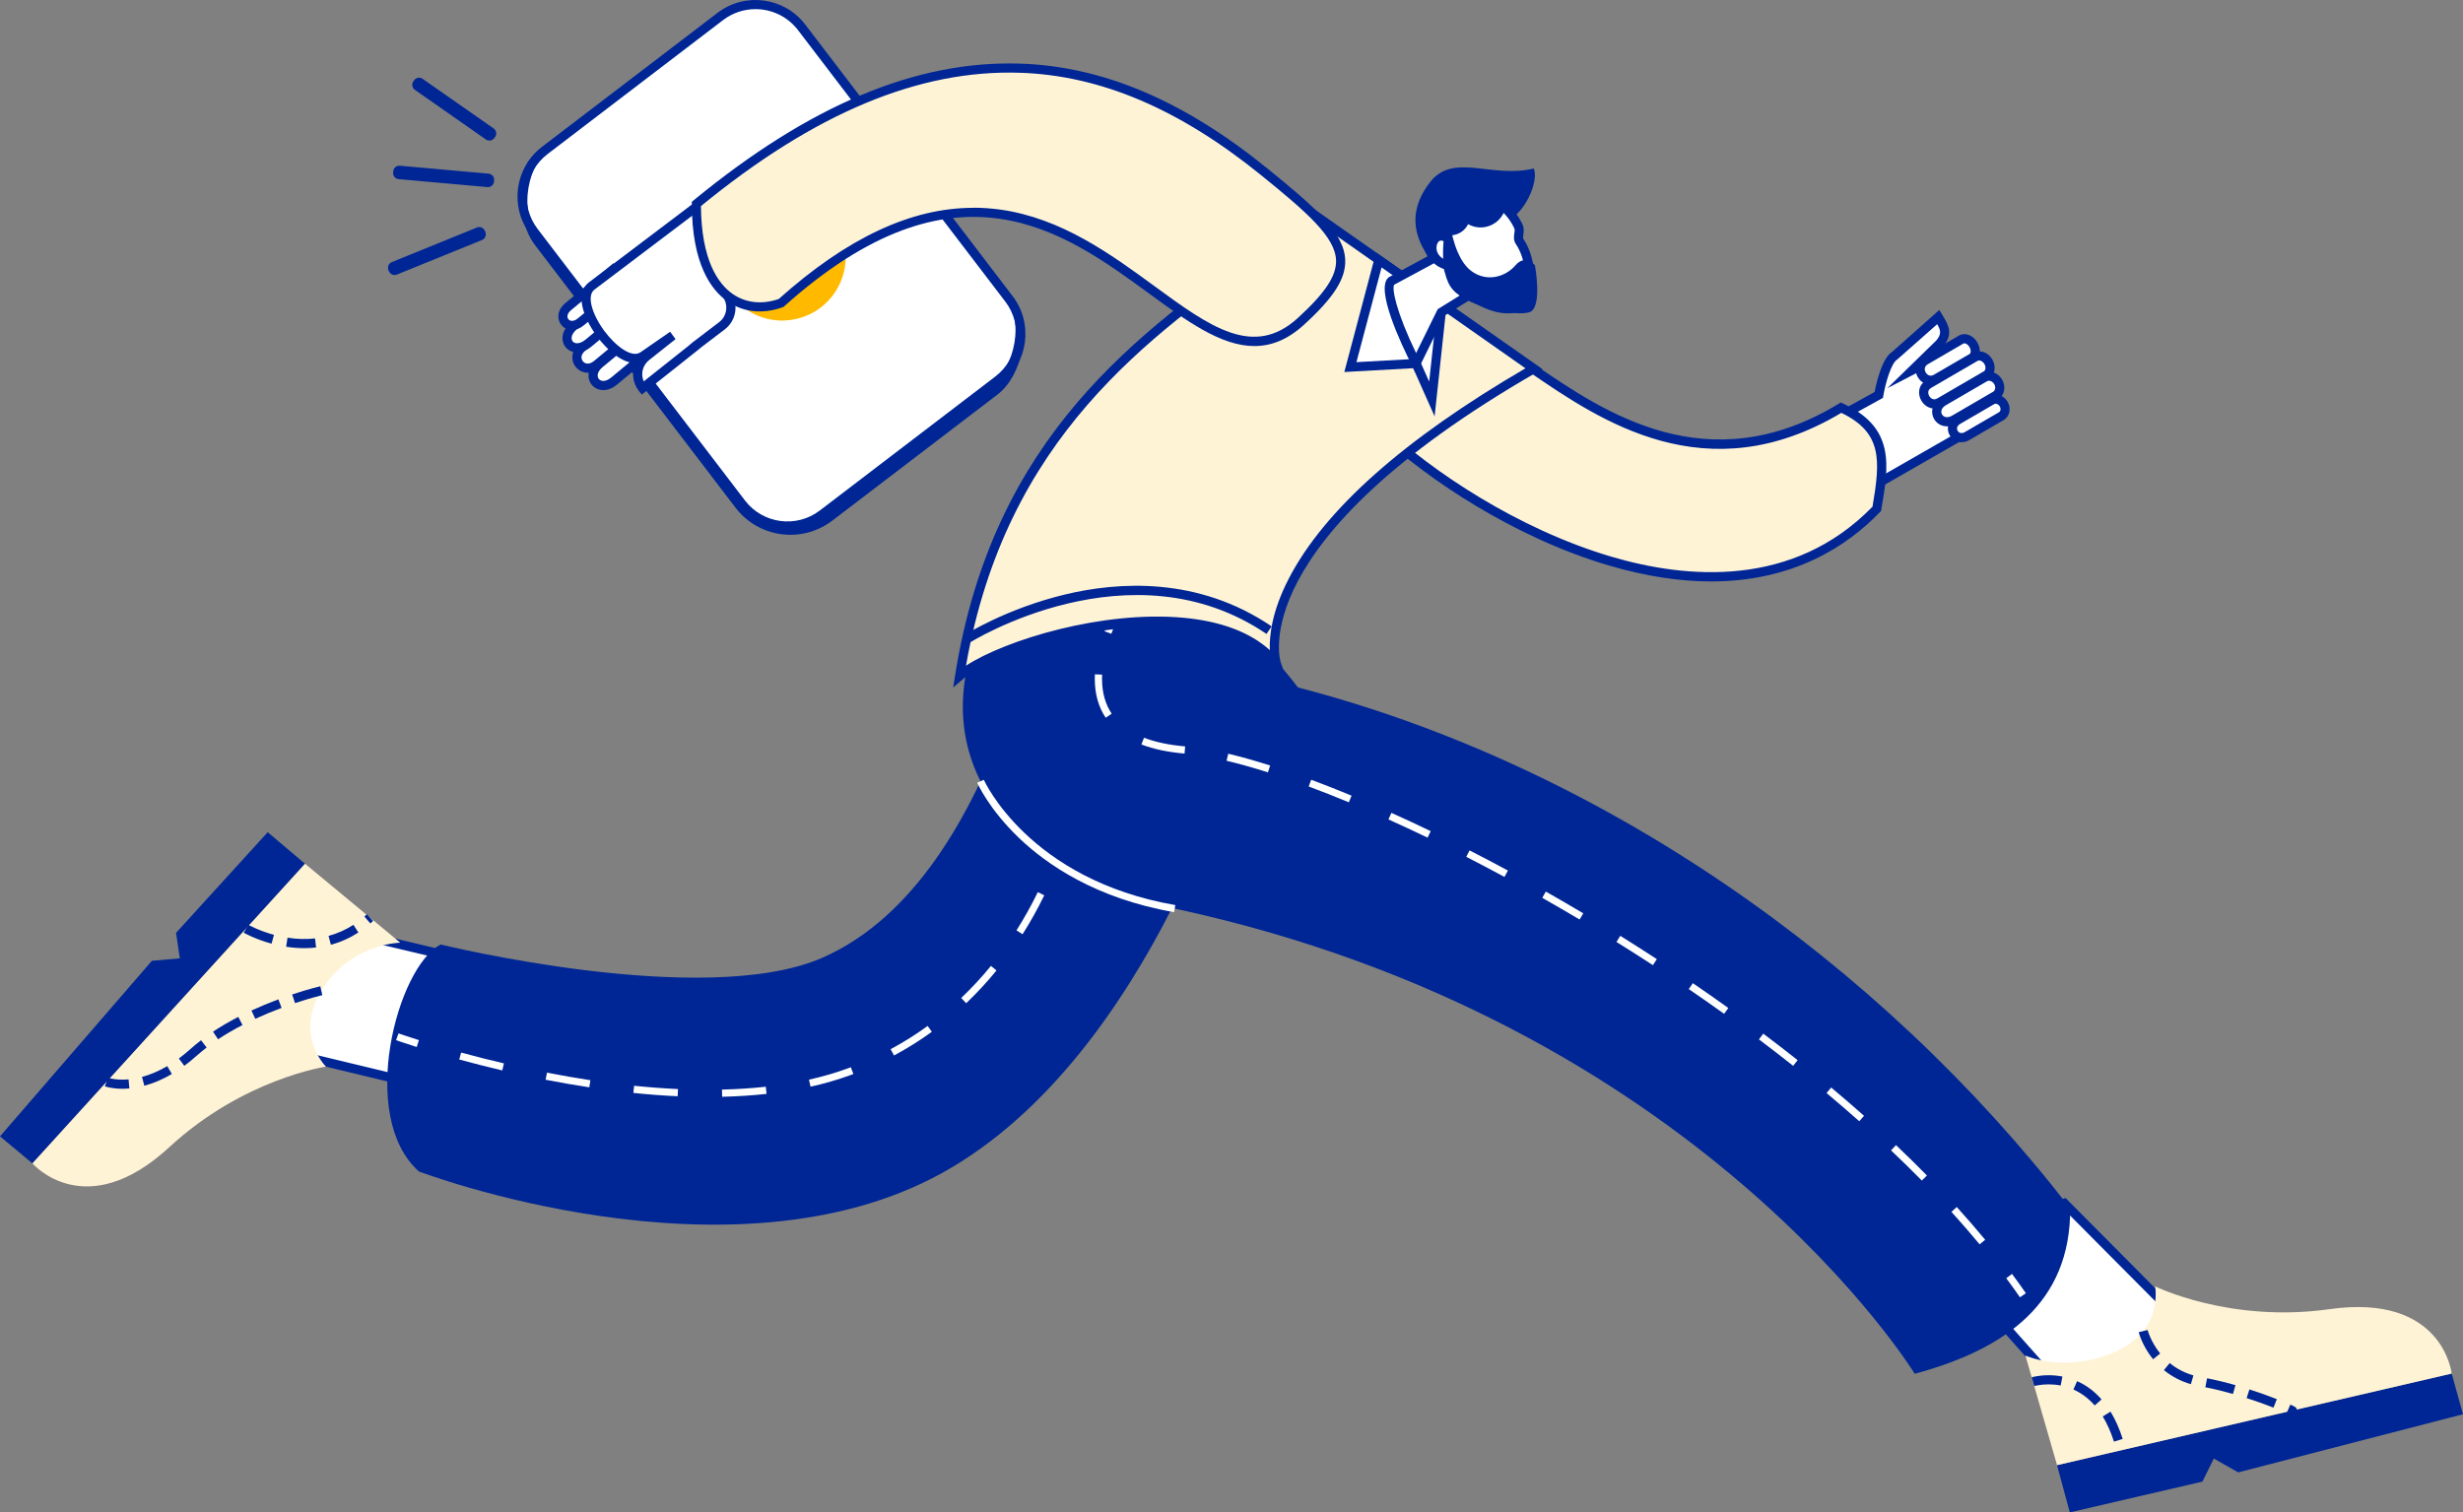 <?xml version="1.0" encoding="UTF-8"?><svg id="_圖層_2" xmlns="http://www.w3.org/2000/svg" viewBox="0 0 606.49 372.48"><rect x="0" y="0" width="606.49" height="372.48" fill="#808080" stroke="none"/><defs><style>.cls-1{fill:#fff;}.cls-2{fill:#ffba00;}.cls-3{fill:#fff3d6;}.cls-4,.cls-5{fill:#002695;}.cls-5{stroke:#002695;stroke-linecap:round;stroke-linejoin:round;stroke-width:3px;}</style></defs><g id="_上圖"><g><g><rect class="cls-5" x="111.68" y="16.21" width=".32" height="21.34" transform="translate(25.75 103.15) rotate(-55.05)"/><rect class="cls-5" x="109.07" y="32.48" width=".32" height="21.94" transform="translate(56.23 148.37) rotate(-84.89)"/><rect class="cls-5" x="96.27" y="61.66" width="22.63" height=".32" transform="translate(-15.36 45.07) rotate(-22.12)"/></g><g><g><g><g><polygon class="cls-4" points="43.35 229.75 44.28 236.02 37.4 236.63 0 279.87 7.99 286.53 75.11 212.73 65.92 204.96 43.35 229.75 43.35 229.75"/><g><polygon class="cls-1" points="68.78 258.79 112.55 269.32 129.83 240.01 82.4 228.78 68.78 258.79"/><path class="cls-4" d="M113.1,270.61l-45.91-11.04,14.56-32.09,49.83,11.8-18.48,31.34Zm-42.73-12.59l41.64,10.02,16.09-27.27-45.05-10.67-12.67,27.92Z"/></g><path class="cls-3" d="M7.99,286.53s12.98,15.13,33.76-4.05c18.25-16.84,38.52-19.78,38.52-19.78,0,0-7.86-7.72-1.15-18.7,7.14-11.69,19.44-11.83,19.44-11.83l-23.44-19.44L7.99,286.53Z"/><path class="cls-4" d="M74.93,233.52c-1.46,0-2.96-.12-4.47-.35l.34-2.23c2.32,.36,4.6,.42,6.78,.18l.25,2.24c-.95,.1-1.92,.16-2.89,.16Zm6.55-.84l-.58-2.18c2.16-.58,4.22-1.5,6.13-2.73l1.22,1.89c-2.1,1.36-4.38,2.38-6.77,3.02Zm-14.61-.27c-4.08-1.11-6.75-2.64-6.86-2.7l1.12-1.95s2.55,1.45,6.33,2.48l-.59,2.17Zm24.33-4.98l-1.48-1.7c.21-.18,.41-.37,.62-.56l1.54,1.64c-.22,.21-.45,.41-.68,.61Z"/><path class="cls-4" d="M30.13,268.15c-2.64,0-4.24-.57-4.31-.6l.78-2.11s1.32,.46,3.53,.46c.5,0,1.01-.02,1.53-.07l.2,2.24c-.58,.05-1.17,.08-1.73,.08Zm5.41-.74l-.58-2.18c2.07-.55,4.16-1.45,6.22-2.66l1.14,1.94c-2.24,1.32-4.52,2.29-6.78,2.89Zm9.84-4.91l-1.34-1.81c.95-.7,1.9-1.48,2.84-2.32,.82-.74,1.71-1.47,2.63-2.17l1.37,1.79c-.88,.67-1.71,1.37-2.5,2.06-.98,.88-1.99,1.7-3,2.45Zm8.32-6.53l-1.25-1.88c1.9-1.26,3.99-2.49,6.23-3.64l1.03,2c-2.16,1.12-4.19,2.3-6.02,3.52Zm9.16-5.05l-.94-2.04c2.11-.97,4.34-1.9,6.63-2.76l.79,2.11c-2.24,.84-4.42,1.74-6.48,2.69Zm9.79-3.86l-.71-2.14c4.08-1.36,6.82-1.99,6.93-2.02l.5,2.19s-2.76,.64-6.72,1.96Z"/></g><g><path class="cls-4" d="M108.49,232.61s64.85,15.94,93.91,3.31c45.71-19.86,56.5-102.82,56.5-102.82l47.03,47.24s-21.73,79.61-73.9,108.52c-52.17,28.91-128.89-.35-128.89-.35-15.15-13.52-5.35-50.41,5.37-55.89Z"/><g><path class="cls-1" d="M102.61,257.86c-3.21-1.01-5.06-1.68-5.08-1.68l.6-1.67s1.84,.66,5.02,1.66l-.53,1.69Z"/><path class="cls-1" d="M177.82,270.12l-.04-1.77c3.73-.09,7.36-.32,10.79-.7l.19,1.76c-3.48,.38-7.16,.62-10.94,.71Zm-10.95-.13c-3.51-.16-7.18-.43-10.91-.82l.18-1.76c3.69,.38,7.33,.65,10.81,.81l-.08,1.77Zm-21.75-2.2c-3.51-.53-7.13-1.16-10.77-1.87l.34-1.74c3.61,.7,7.21,1.33,10.69,1.86l-.27,1.75Zm54.47-.15l-.39-1.73c3.37-.75,6.59-1.69,9.58-2.79,.25-.09,.49-.18,.73-.27l.63,1.66c-.25,.1-.5,.19-.75,.28-3.06,1.12-6.36,2.08-9.8,2.85Zm-75.92-4.01c-3.52-.83-7.08-1.73-10.59-2.69l.47-1.71c3.48,.95,7.03,1.85,10.53,2.67l-.4,1.73Zm96.48-3.67l-.84-1.56c3.15-1.69,6.22-3.62,9.11-5.72l1.04,1.43c-2.96,2.15-6.09,4.11-9.31,5.84Zm17.76-12.88l-1.22-1.29c2.57-2.44,5.03-5.1,7.32-7.9l1.37,1.12c-2.33,2.86-4.85,5.57-7.47,8.07Zm13.89-16.99l-1.5-.95c1.91-3.01,3.68-6.18,5.25-9.42l1.59,.78c-1.6,3.3-3.4,6.53-5.35,9.6Z"/><path class="cls-1" d="M261.39,210.33l-1.68-.58c1.07-3.08,1.51-4.98,1.51-5l1.73,.4c-.02,.08-.46,2-1.56,5.18Z"/></g></g></g><g><g><g><path class="cls-1" d="M478.3,87.28l-7.35,3.81,6.61-6.44c2.21-2.57,1.2-4.12-.29-6.57l-10.7,9.49c-2.53,1.46-3.95,9.69-3.95,9.69l-21.7,11.96,10.23,16.26,37.02-21.24c5.6-2.57-4.17-20.15-9.88-16.97Z"/><path class="cls-4" d="M450.78,127.01l-11.44-18.19,22.27-12.28c.42-2.18,1.78-8.26,4.29-9.87l11.64-10.33,.78,1.29c1.44,2.37,2.8,4.61,.1,7.76l-.07,.07-1.15,1.12,.57-.29c1.07-.59,2.85-.97,5.24,.55,4.25,2.7,8.27,10.09,7.96,14.66-.15,2.28-1.3,3.3-2.26,3.76l-37.92,21.76Zm-8.26-17.37l9.02,14.34,36.18-20.75c.22-.1,.91-.42,1.01-1.89,.25-3.75-3.37-10.35-6.92-12.6-1.18-.75-2.17-.91-2.95-.47l-.03,.02-14.11,7.33,12.03-11.72c1.34-1.57,1.18-2.45,.27-4.06l-9.87,8.72c-1.43,.83-2.85,5.7-3.4,8.9l-.09,.53-21.13,11.65Z"/></g><g><path class="cls-1" d="M485.94,84.91h0c-.73-1.25-2.08-1.82-3.01-1.28l-8.77,5.1c-3.01,1.75-.37,6.28,2.63,4.53l8.77-5.1c.94-.55,1.11-2,.38-3.25Z"/><path class="cls-4" d="M475.41,94.78c-.6,0-1.19-.16-1.74-.47-1.2-.68-1.97-2.02-1.98-3.39,0-1.31,.68-2.46,1.89-3.16l8.77-5.1c1.5-.87,3.5-.13,4.55,1.68h0c1.06,1.81,.71,3.92-.79,4.79l-8.77,5.1c-.63,.36-1.29,.55-1.94,.55Zm8.3-10.23c-.09,0-.16,.02-.22,.05l-8.77,5.1c-.51,.3-.77,.7-.77,1.2,0,.57,.35,1.17,.84,1.45,.43,.25,.92,.23,1.43-.07l8.77-5.1c.33-.19,.4-.98-.03-1.71h0c-.34-.59-.88-.92-1.25-.92Z"/></g><g><path class="cls-1" d="M489.61,89.08h0c-.73-1.25-2.15-1.78-3.17-1.18l-11.5,6.69c-2.89,1.68-.26,6.21,2.63,4.53l11.5-6.69c1.02-.6,1.26-2.09,.54-3.34Z"/><path class="cls-4" d="M476.28,100.61c-1.35,0-2.52-.82-3.17-1.94-.94-1.61-.8-3.86,1.26-5.06l11.5-6.69c1.56-.91,3.67-.19,4.71,1.59h0c.48,.83,.67,1.77,.53,2.66-.15,.96-.69,1.77-1.47,2.22l-11.5,6.69c-.63,.37-1.26,.53-1.86,.53Zm11.08-11.84c-.13,0-.25,.03-.36,.09l-11.5,6.69c-1.16,.68-.52,1.85-.44,1.99,.08,.13,.78,1.27,1.95,.6l11.5-6.69c.27-.16,.35-.46,.38-.63,.06-.37-.03-.8-.25-1.17h0c-.31-.53-.84-.87-1.27-.87Z"/></g><g><path class="cls-1" d="M492.02,94.04h0c-.73-1.25-2.19-1.75-3.27-1.12l-10.11,5.89c-3.63,2.11-.99,6.64,2.63,4.53l10.11-5.89c1.08-.63,1.37-2.15,.64-3.4Z"/><path class="cls-4" d="M479.42,105c-1.4,0-2.55-.74-3.16-1.79-.94-1.61-.61-3.97,1.81-5.38l10.11-5.88c1.62-.94,3.78-.25,4.81,1.53h0c.49,.84,.66,1.8,.49,2.71-.18,.95-.74,1.77-1.54,2.23l-10.11,5.89c-.84,.49-1.66,.7-2.41,.7Zm10.34-11.23c-.16,0-.31,.04-.45,.12l-10.11,5.88c-1.21,.7-1.37,1.66-.99,2.31,.37,.64,1.29,.98,2.5,.27l10.11-5.89c.32-.19,.42-.52,.46-.7,.07-.37-.01-.79-.22-1.16h0c-.3-.52-.82-.83-1.28-.83Z"/></g><g><path class="cls-1" d="M493.38,99.52h0c-.64-1.09-1.92-1.53-2.88-.97l-8.39,4.88c-2.91,1.69-.61,5.64,2.3,3.95l8.39-4.88c.95-.56,1.21-1.89,.58-2.98Z"/><path class="cls-4" d="M483.01,108.92c-.34,0-.64-.05-.89-.12-.85-.23-1.56-.79-2.01-1.56-.85-1.47-.63-3.58,1.44-4.78l8.39-4.88c.74-.43,1.64-.51,2.48-.23,.8,.27,1.49,.84,1.93,1.6h0c.44,.76,.6,1.64,.44,2.47-.17,.87-.69,1.62-1.42,2.05l-8.39,4.88c-.74,.43-1.41,.57-1.97,.57Zm8.4-9.49c-.11,0-.23,.02-.34,.09l-8.39,4.88c-.41,.24-.67,.54-.75,.87-.07,.28-.02,.57,.13,.83,.15,.26,.39,.45,.66,.52,.33,.09,.72,.02,1.13-.22l8.39-4.88c.24-.14,.32-.39,.35-.53,.06-.29,0-.62-.17-.91h0c-.17-.29-.43-.51-.71-.6-.07-.02-.17-.05-.29-.05Z"/></g></g><g><path class="cls-3" d="M453.33,100.41c11.78,5.4,10.78,13.32,8.8,24.91-36.38,37.85-98.24,2.81-121.56-19.02-13.99-13.1-1.6-17.97,18.19-23.96,13.62-4.12,46.45,47.27,94.57,18.07Z"/><path class="cls-4" d="M421.34,143.2c-7.44,0-15.81-1.17-25.21-3.94-23.69-6.98-45.15-21.68-56.33-32.15-4.96-4.65-6.98-8.61-6.16-12.11,1.46-6.23,11.64-9.77,24.8-13.75,4.84-1.46,11.04,2.78,19.62,8.66,16.91,11.58,42.47,29.09,74.7,9.53l.51-.31,.54,.25c12.9,5.92,11.3,15.28,9.44,26.12l-.06,.34-.24,.25c-8.2,8.53-21.46,17.11-41.6,17.11Zm-60.88-59.98c-.49,0-.94,.06-1.37,.19-12.03,3.64-22.08,7.05-23.25,12.1-.62,2.65,1.18,5.9,5.51,9.95,11,10.3,32.12,24.76,55.43,31.64,18.57,5.48,44.77,7.76,64.31-12.32,1.94-11.41,2.46-18.22-7.68-23.1-33.22,19.81-59.32,1.94-76.62-9.91-6.88-4.71-12.48-8.55-16.32-8.55Z"/></g></g><g><g><polygon class="cls-1" points="544.29 332.56 508.3 296.33 474.93 305.55 510.53 345.63 544.29 332.56"/><path class="cls-4" d="M510.21,346.96l-37.32-42.01,35.75-9.88,37.67,37.91-36.1,13.97Zm-33.24-40.81l33.88,38.14,31.43-12.17-34.32-34.54-31,8.56Z"/></g><g><polygon class="cls-4" points="542.33 364.9 545.13 359.22 551.13 362.63 606.49 348.31 603.7 338.29 506.52 360.85 509.67 372.48 542.33 364.9 542.33 364.9"/><path class="cls-3" d="M603.7,338.29s-2.08-19.82-30.08-15.86c-24.59,3.48-42.94-5.62-42.94-5.62,0,0,2.08,10.82-9.68,16.04-12.52,5.55-22.26,1-22.26,1l7.79,27,97.17-22.56Z"/></g><path class="cls-4" d="M563.98,348.41s-.36-.17-.91-.4l.27-.62h1.12l-.48,1.02Zm1.61-1.02h-2.25l.63-1.45c1.28,.55,1.62,.7,1.62,1.45Zm-5.76-.71c-2.19-.85-4.42-1.65-6.62-2.35l.69-2.14c2.25,.72,4.52,1.53,6.75,2.4l-.82,2.1Zm-9.98-3.37c-2.36-.67-4.65-1.23-6.81-1.65l.43-2.21c2.21,.43,4.57,1,6.99,1.69l-.61,2.17Zm-10.37-2.41c-2.48-.72-4.71-1.88-6.64-3.46l1.43-1.74c1.69,1.39,3.66,2.41,5.84,3.04l-.63,2.16Zm-9.3-6.13c-2.68-3.3-3.51-6.53-3.54-6.67l2.19-.54-1.09,.27,1.09-.27s.75,2.9,3.1,5.79l-1.75,1.42Z"/><path class="cls-4" d="M520.54,355.06c-.75-2.35-1.68-4.44-2.76-6.21l1.92-1.18c1.18,1.93,2.19,4.19,2.99,6.71l-2.15,.68Zm-4.74-8.92c-1.52-1.73-3.28-3.05-5.24-3.92l.91-2.06c2.26,1,4.29,2.52,6.02,4.5l-1.69,1.48Zm-14.88-4.77l-.64-2.16c.07-.02,1.74-.51,4.18-.51,1.15,0,2.29,.11,3.39,.32l-.43,2.21c-.96-.19-1.96-.28-2.96-.28-2.09,0-3.53,.41-3.54,.42Z"/></g><g><path class="cls-4" d="M509.77,297.64c.09,23.23-15.85,34.64-38.29,40.7,0,0-53.06-86.74-182.22-114.57-40.65-8.76-62.69-37.12-47.19-70.95,3.56-8.11,5.53-20.45,23.84-14.49,14.39-.86,36.86,8.77,53.7,30.98,74.24,19.27,143,67.25,190.16,128.32Z"/><path class="cls-1" d="M497.4,319.51c-1.08-1.56-2.22-3.14-3.38-4.7l1.42-1.06c1.17,1.57,2.32,3.17,3.41,4.75l-1.46,1.01Zm-9.93-13.04c-2.19-2.65-4.53-5.34-6.95-8.01l1.31-1.19c2.44,2.69,4.79,5.4,7,8.07l-1.37,1.13Zm-14.24-15.72c-2.42-2.46-4.97-4.96-7.58-7.43l1.22-1.29c2.62,2.49,5.19,5,7.62,7.48l-1.26,1.24Zm-15.41-14.61c-2.59-2.3-5.3-4.64-8.05-6.94l1.14-1.36c2.76,2.31,5.48,4.65,8.09,6.97l-1.18,1.33Zm-16.28-13.65c-2.73-2.17-5.57-4.36-8.42-6.5l1.07-1.42c2.87,2.16,5.71,4.36,8.46,6.53l-1.1,1.39Zm-16.99-12.8c-2.84-2.03-5.76-4.08-8.7-6.09l1-1.46c2.95,2.02,5.89,4.07,8.73,6.11l-1.03,1.44Zm-17.54-11.99c-2.95-1.92-5.96-3.84-8.97-5.71l.94-1.51c3.01,1.88,6.04,3.81,9,5.74l-.97,1.48Zm-18.05-11.24c-3.04-1.81-6.14-3.6-9.19-5.34l.87-1.54c3.07,1.74,6.17,3.54,9.23,5.36l-.91,1.52Zm-18.5-10.49c-3.14-1.69-6.3-3.36-9.41-4.95l.81-1.58c3.12,1.6,6.3,3.26,9.45,4.96l-.84,1.56Zm-18.94-9.67c-3.23-1.56-6.47-3.07-9.63-4.49l.73-1.62c3.18,1.43,6.43,2.95,9.68,4.51l-.77,1.6Zm-19.39-8.71c-3.38-1.4-6.7-2.71-9.88-3.89l.62-1.66c3.2,1.19,6.55,2.51,9.94,3.92l-.68,1.64Zm-19.91-7.37c-3.64-1.16-7.07-2.12-10.19-2.86l.41-1.73c3.16,.75,6.64,1.73,10.32,2.9l-.54,1.69Zm-20.55-4.63c-4.08-.35-7.65-1.1-10.61-2.24l.64-1.65c2.8,1.08,6.21,1.79,10.13,2.13l-.15,1.77Zm-19.41-8.83c-1.78-2.65-2.68-5.87-2.68-9.58,0-.37,0-.74,.03-1.11l1.77,.08c-.02,.34-.02,.68-.02,1.03,0,3.35,.8,6.24,2.38,8.59l-1.47,.99Zm1.38-20.68l-1.66-.62c2.06-5.52,4.67-9.56,4.78-9.73l1.49,.97s-2.62,4.05-4.6,9.38Z"/></g><g><path class="cls-3" d="M236.3,166.48c10.4-65.52,53.9-89.45,87.09-113.78l54.32,38.09c-73.88,42.57-63.42,72.67-63.42,72.67-16.24-20.12-66.44-6.81-77.99,3.01Z"/><path class="cls-4" d="M234.71,169.31l.48-3c9.37-59.04,45.15-84.39,76.71-106.75,3.76-2.67,7.32-5.18,10.82-7.76l.65-.48,56.43,39.57-1.53,.88c-72.24,41.62-63.02,71.04-62.91,71.33l2.13,6.11-4.06-5.04c-4.46-5.53-11.91-8.82-22.14-9.78-14.15-1.33-43.16,3.52-54.24,12.94l-2.32,1.97Zm88.69-115.22c-3.31,2.42-6.66,4.79-10.2,7.3-30.71,21.76-65.46,46.38-75.33,102.55,9.88-6.4,33.7-13.65,53.62-11.79,9.17,.86,16.27,3.54,21.19,7.97-.14-3.56,.52-9.57,4.63-17.54,8.74-16.96,28.36-34.41,58.32-51.87l-52.22-36.62Z"/></g><g><polygon class="cls-1" points="345.06 67.9 339.52 64.01 332.52 90.41 348.69 89.51 352.59 98.26 354.88 76.94 345.06 67.9"/><path class="cls-4" d="M353.26,102.54l-5.28-11.86-16.95,.94,7.81-29.45,6.98,4.9,10.24,9.43-2.8,26.04Zm-3.85-14.19l2.51,5.64,1.79-16.6-9.35-8.61-4.16-2.92-6.19,23.33,15.4-.85Z"/></g><g><g><rect class="cls-4" x="132.61" y="24.28" width="115.34" height="85.17" rx="17.02" ry="17.02" transform="translate(127.96 -124.95) rotate(52.64)"/><g><rect class="cls-1" x="133.62" y="23.88" width="112.7" height="82.92" rx="16.57" ry="16.57" transform="translate(126.62 -125.3) rotate(52.64)"/><path class="cls-4" d="M193.91,130.67c-4.64,0-9.23-2.08-12.26-6.05l-51.07-66.89c-5.15-6.75-3.85-16.43,2.89-21.58L176.7,3.15c6.75-5.15,16.43-3.85,21.58,2.89l51.07,66.89c5.15,6.75,3.85,16.43-2.89,21.58l-43.22,33c-2.78,2.13-6.07,3.15-9.33,3.15ZM186.02,2.25c-2.78,0-5.58,.88-7.96,2.69l-43.22,33c-5.76,4.4-6.87,12.66-2.47,18.43l51.07,66.89c4.4,5.76,12.66,6.87,18.43,2.47l43.22-33c5.76-4.4,6.87-12.66,2.47-18.43L196.49,7.41c-2.58-3.38-6.5-5.16-10.46-5.16Z"/></g><circle class="cls-2" cx="192.61" cy="63.31" r="15.63" transform="translate(36.35 192.51) rotate(-57.78)"/></g><g><g><g><path class="cls-1" d="M160.89,78.59l3.56,4.29-13.24,10.97c-3.8,3.15-7.36-1.14-3.56-4.29l13.24-10.97Z"/><path class="cls-4" d="M148.56,96.07c-1.17,0-2.18-.5-2.84-1.29-1.24-1.5-1.22-4.07,1.22-6.09l14.1-11.69,4.99,6.03-14.1,11.69c-1.15,.96-2.33,1.36-3.38,1.36Zm12.19-15.9l-12.37,10.25c-1.36,1.13-1.43,2.31-.92,2.92,.51,.62,1.68,.76,3.04-.36l12.37-10.25-2.12-2.56Z"/></g><g><path class="cls-1" d="M158.85,72.68l3.56,4.29-15.45,12.81c-3.35,2.77-6.9-1.52-3.56-4.29l15.45-12.81Z"/><path class="cls-4" d="M144.72,91.8c-.45,0-.89-.08-1.32-.24-1.26-.47-2.19-1.59-2.42-2.91-.25-1.46,.37-2.93,1.7-4.03l16.32-13.52,4.99,6.03-16.32,13.52c-.92,.76-1.95,1.16-2.96,1.16Zm13.98-17.53l-14.58,12.09c-.7,.58-1.03,1.26-.91,1.92,.09,.54,.47,.99,.98,1.18,.62,.23,1.35,.04,2.06-.54l14.58-12.09-2.12-2.56Z"/></g><g><path class="cls-1" d="M154.6,69.22l3.56,4.29-13.24,10.97c-3.97,3.29-7.53-1-3.56-4.29l13.24-10.97Z"/><path class="cls-4" d="M142.1,86.79c-1.16,0-2.16-.49-2.8-1.26-1.24-1.5-1.17-4.11,1.35-6.2l14.1-11.69,4.99,6.02-14.1,11.69c-1.22,1.01-2.45,1.44-3.54,1.44Zm12.35-15.98l-12.37,10.25c-.91,.75-1.21,1.44-1.29,1.88-.09,.45,0,.86,.24,1.15,.24,.3,.63,.45,1.09,.45,.45,0,1.18-.17,2.09-.92l12.37-10.25-2.12-2.56Z"/></g><g><path class="cls-1" d="M150.9,66.42l3.11,3.75-10.97,9.09c-3.15,2.61-6.26-1.14-3.11-3.75l10.97-9.09Z"/><path class="cls-4" d="M140.86,81.27s-.09,0-.13,0c-.97-.04-1.88-.47-2.48-1.2-1.13-1.36-1.16-3.66,.96-5.42l11.84-9.81,4.54,5.48-11.84,9.81c-.91,.75-1.9,1.14-2.88,1.14Zm9.88-13.27l-10.11,8.38c-.51,.43-.82,.9-.89,1.36-.05,.33,.03,.65,.23,.89,.41,.5,1.3,.62,2.33-.23l10.11-8.38-1.67-2.01Z"/></g><g><path class="cls-1" d="M158.4,87.65l7.24-5.01-6.54,5.19c-2.39,1.9-2.8,5.38-.89,7.78l13.02-10.33-.03-.03,6.55-4.99c2.47-1.88,2.95-5.41,1.07-7.89l-.57-.75,16.66-12.16-12.94-16.45-16.18,12.24-20.05,15.16c-5.6,4.12,7.07,21.36,12.67,17.24Z"/><path class="cls-4" d="M158.03,97.18l-.7-.88c-1.6-2.02-1.84-4.68-.85-6.88-.02,0-.04,0-.06,0-3.14,0-6.78-2.99-9.46-6.64-3.49-4.74-5.42-10.69-1.89-13.28l37.1-28.06,14.35,18.23-16.67,12.17c1,1.4,1.43,3.11,1.2,4.83-.24,1.79-1.16,3.37-2.6,4.47l-5.94,4.52-.56,.48-13.9,11.03Zm6.98-15.47l1.34,1.81-6.54,5.19c-1.6,1.27-2.08,3.43-1.3,5.22l11.14-8.84v-.02s.87-.73,.87-.73l6.55-4.99c.96-.73,1.57-1.79,1.73-2.98,.16-1.19-.15-2.37-.88-3.33l-1.27-1.66,16.64-12.15-11.54-14.66-35.35,26.74c-1.16,.85-1.05,2.57-.75,3.86,.43,1.89,1.57,4.18,3.12,6.28,2.75,3.74,6.82,6.86,8.97,5.29l.03-.02,7.24-5.01Z"/></g></g><g><path class="cls-3" d="M192.35,74.59c-9.41,3.42-20.87-1.71-20.87-24.38C232.54,0,276.3,13.93,311.25,42.27c20.92,16.96,25.18,22.19,9.07,36.89-29.47,26.91-57.11-68.04-127.97-4.56Z"/><path class="cls-4" d="M308.87,85.23c-8.22,0-16.63-6.15-25.88-12.91-21.2-15.5-47.58-34.79-89.89,3.12l-.16,.15-.2,.07c-4.91,1.79-9.75,1.27-13.64-1.45-3.99-2.79-8.74-9.22-8.74-23.98v-.53l.41-.34c28.58-23.5,54.89-34.52,80.44-33.69,20.35,.66,40.22,9.08,60.76,25.73,11.87,9.62,19.08,15.95,19.28,22.68,.13,4.59-2.81,9.2-10.16,15.91-4.08,3.72-8.12,5.24-12.21,5.24Zm-69.18-34.07c2.22,0,4.43,.16,6.63,.46,15.08,2.12,27.26,11.02,38,18.88,13.59,9.94,24.33,17.79,35.24,7.83,6.72-6.13,9.54-10.37,9.43-14.18-.17-5.77-7.08-11.79-18.45-21-20.14-16.33-39.58-24.59-59.42-25.23-24.85-.81-50.54,9.93-78.52,32.84,.11,13.41,4.27,19.15,7.78,21.61,3.22,2.25,7.25,2.7,11.38,1.26,16.86-15.06,32.61-22.45,47.93-22.45Z"/></g></g></g><g><path class="cls-4" d="M352.15,44.85c-7.4,9.52-1.25,16.62-.6,18.38,1.3,3.5,5.2,5.28,8.69,3.98,3.5-1.3,5.28-5.19,3.98-8.69-.66-1.76-1.97-3.09-3.56-3.8,.61-1.32,.8-2.84,.46-4.33,.02,0,.04-.01,.06-.02,1.87-.7,3.25-2.13,3.93-3.86,.87,.46,1.84,.72,2.84,.77-.09,.98,.03,1.99,.4,2.97,1.3,3.5-.19,4.99,3.31,3.68,3.5-1.3,7.34-8.94,6.04-12.44-10.44,2.55-19.81-4.02-25.56,3.37Z"/><g><path class="cls-1" d="M342.59,69.23l13.28-7.16,6.92,9.96-7.91,4.91-6.19,12.57s-8.95-17.69-6.1-20.29Z"/><path class="cls-4" d="M348.71,92.03l-1.02-2.01c-2.81-5.55-9-18.77-5.85-21.63l.22-.16,14.16-7.64,8.17,11.76-8.65,5.36-7.04,14.3Zm-5.41-21.91c-.59,.91,.45,6.62,5.4,16.84l5.32-10.81,7.18-4.45-5.67-8.16-12.23,6.59Z"/></g><g><path class="cls-1" d="M363.95,48.44c-8.56,0-9.4,5.4-8.64,9.74-3.16-.73-4.49,5.8,1.14,7.15,1.01,5.54,11.26,12.33,16.97,10.36,3.6-1.24,4.64-10.39,.76-16.22-.73-1.11,.29-2.47-.3-3.73-2.02-4.28-5.86-7.3-9.94-7.3Z"/><path class="cls-4" d="M371.18,77.17c-2.37,0-5.14-.86-7.95-2.49-3.91-2.29-6.85-5.53-7.71-8.44-3.31-1.1-4.49-3.95-3.93-6.35,.34-1.45,1.28-2.46,2.44-2.78-.26-2.8,.32-5.13,1.72-6.8,1.67-1.99,4.43-2.99,8.2-2.99h0c4.37,0,8.67,3.12,10.95,7.95,.43,.91,.31,1.79,.21,2.49-.08,.55-.12,.89,.02,1.1,2.91,4.37,3.18,10.35,1.95,13.99-.7,2.06-1.83,3.42-3.28,3.92-.8,.27-1.68,.41-2.62,.41Zm-16.34-17.92c-.74,0-1,.95-1.05,1.15-.34,1.43,.44,3.24,2.94,3.84l.71,.17,.13,.72c.44,2.43,3.18,5.48,6.8,7.6,3.3,1.93,6.55,2.64,8.7,1.9,.74-.26,1.43-1.17,1.88-2.51,1.06-3.12,.82-8.26-1.69-12.02-.62-.93-.48-1.89-.37-2.66,.07-.49,.13-.91-.01-1.21-1.91-4.04-5.41-6.66-8.92-6.66h0c-3.08,0-5.26,.74-6.48,2.19-1.46,1.74-1.38,4.35-1.05,6.23l.29,1.68-1.66-.39c-.08-.02-.15-.03-.22-.03Z"/></g><path class="cls-4" d="M363.02,43.61c-2.36,.6-4.07,2.47-4.58,4.69-.81-.23-1.7-.27-2.57-.04-2.64,.67-4.23,3.35-3.56,5.99,.67,2.64,3.35,4.23,5.99,3.56,1.46-.37,2.59-1.35,3.21-2.6,1.36,.76,3,1.03,4.62,.61,3.37-.86,5.41-4.28,4.55-7.65-.86-3.37-4.28-5.41-7.65-4.55Z"/><path class="cls-4" d="M355.87,56.16s-2.06,10.84,1.92,15.23c3.98,4.39,15.63,6.59,18.86,5.49,3.23-1.1,1.32-11.53,1.32-11.53,0,0-2.34-2.88-4.81,0-2.47,2.88-7.13,4.26-10.98,1.31-3.84-2.95-4.94-10.5-4.94-10.5h-1.37Z"/></g><path class="cls-4" d="M238.63,158.36l-1.21-1.9c.42-.27,10.35-6.53,24.68-10.01,13.29-3.22,32.92-4.48,51.03,7.82l-1.27,1.86c-33.35-22.67-72.84,1.98-73.23,2.23Z"/></g><path class="cls-1" d="M289.11,224.65c-19.32-3.35-31.46-11.81-38.24-18.32-7.37-7.08-10.13-13.3-10.24-13.56l1.63-.71c.11,.25,11.12,24.6,47.15,30.85l-.3,1.75Z"/></g></g></g></svg>